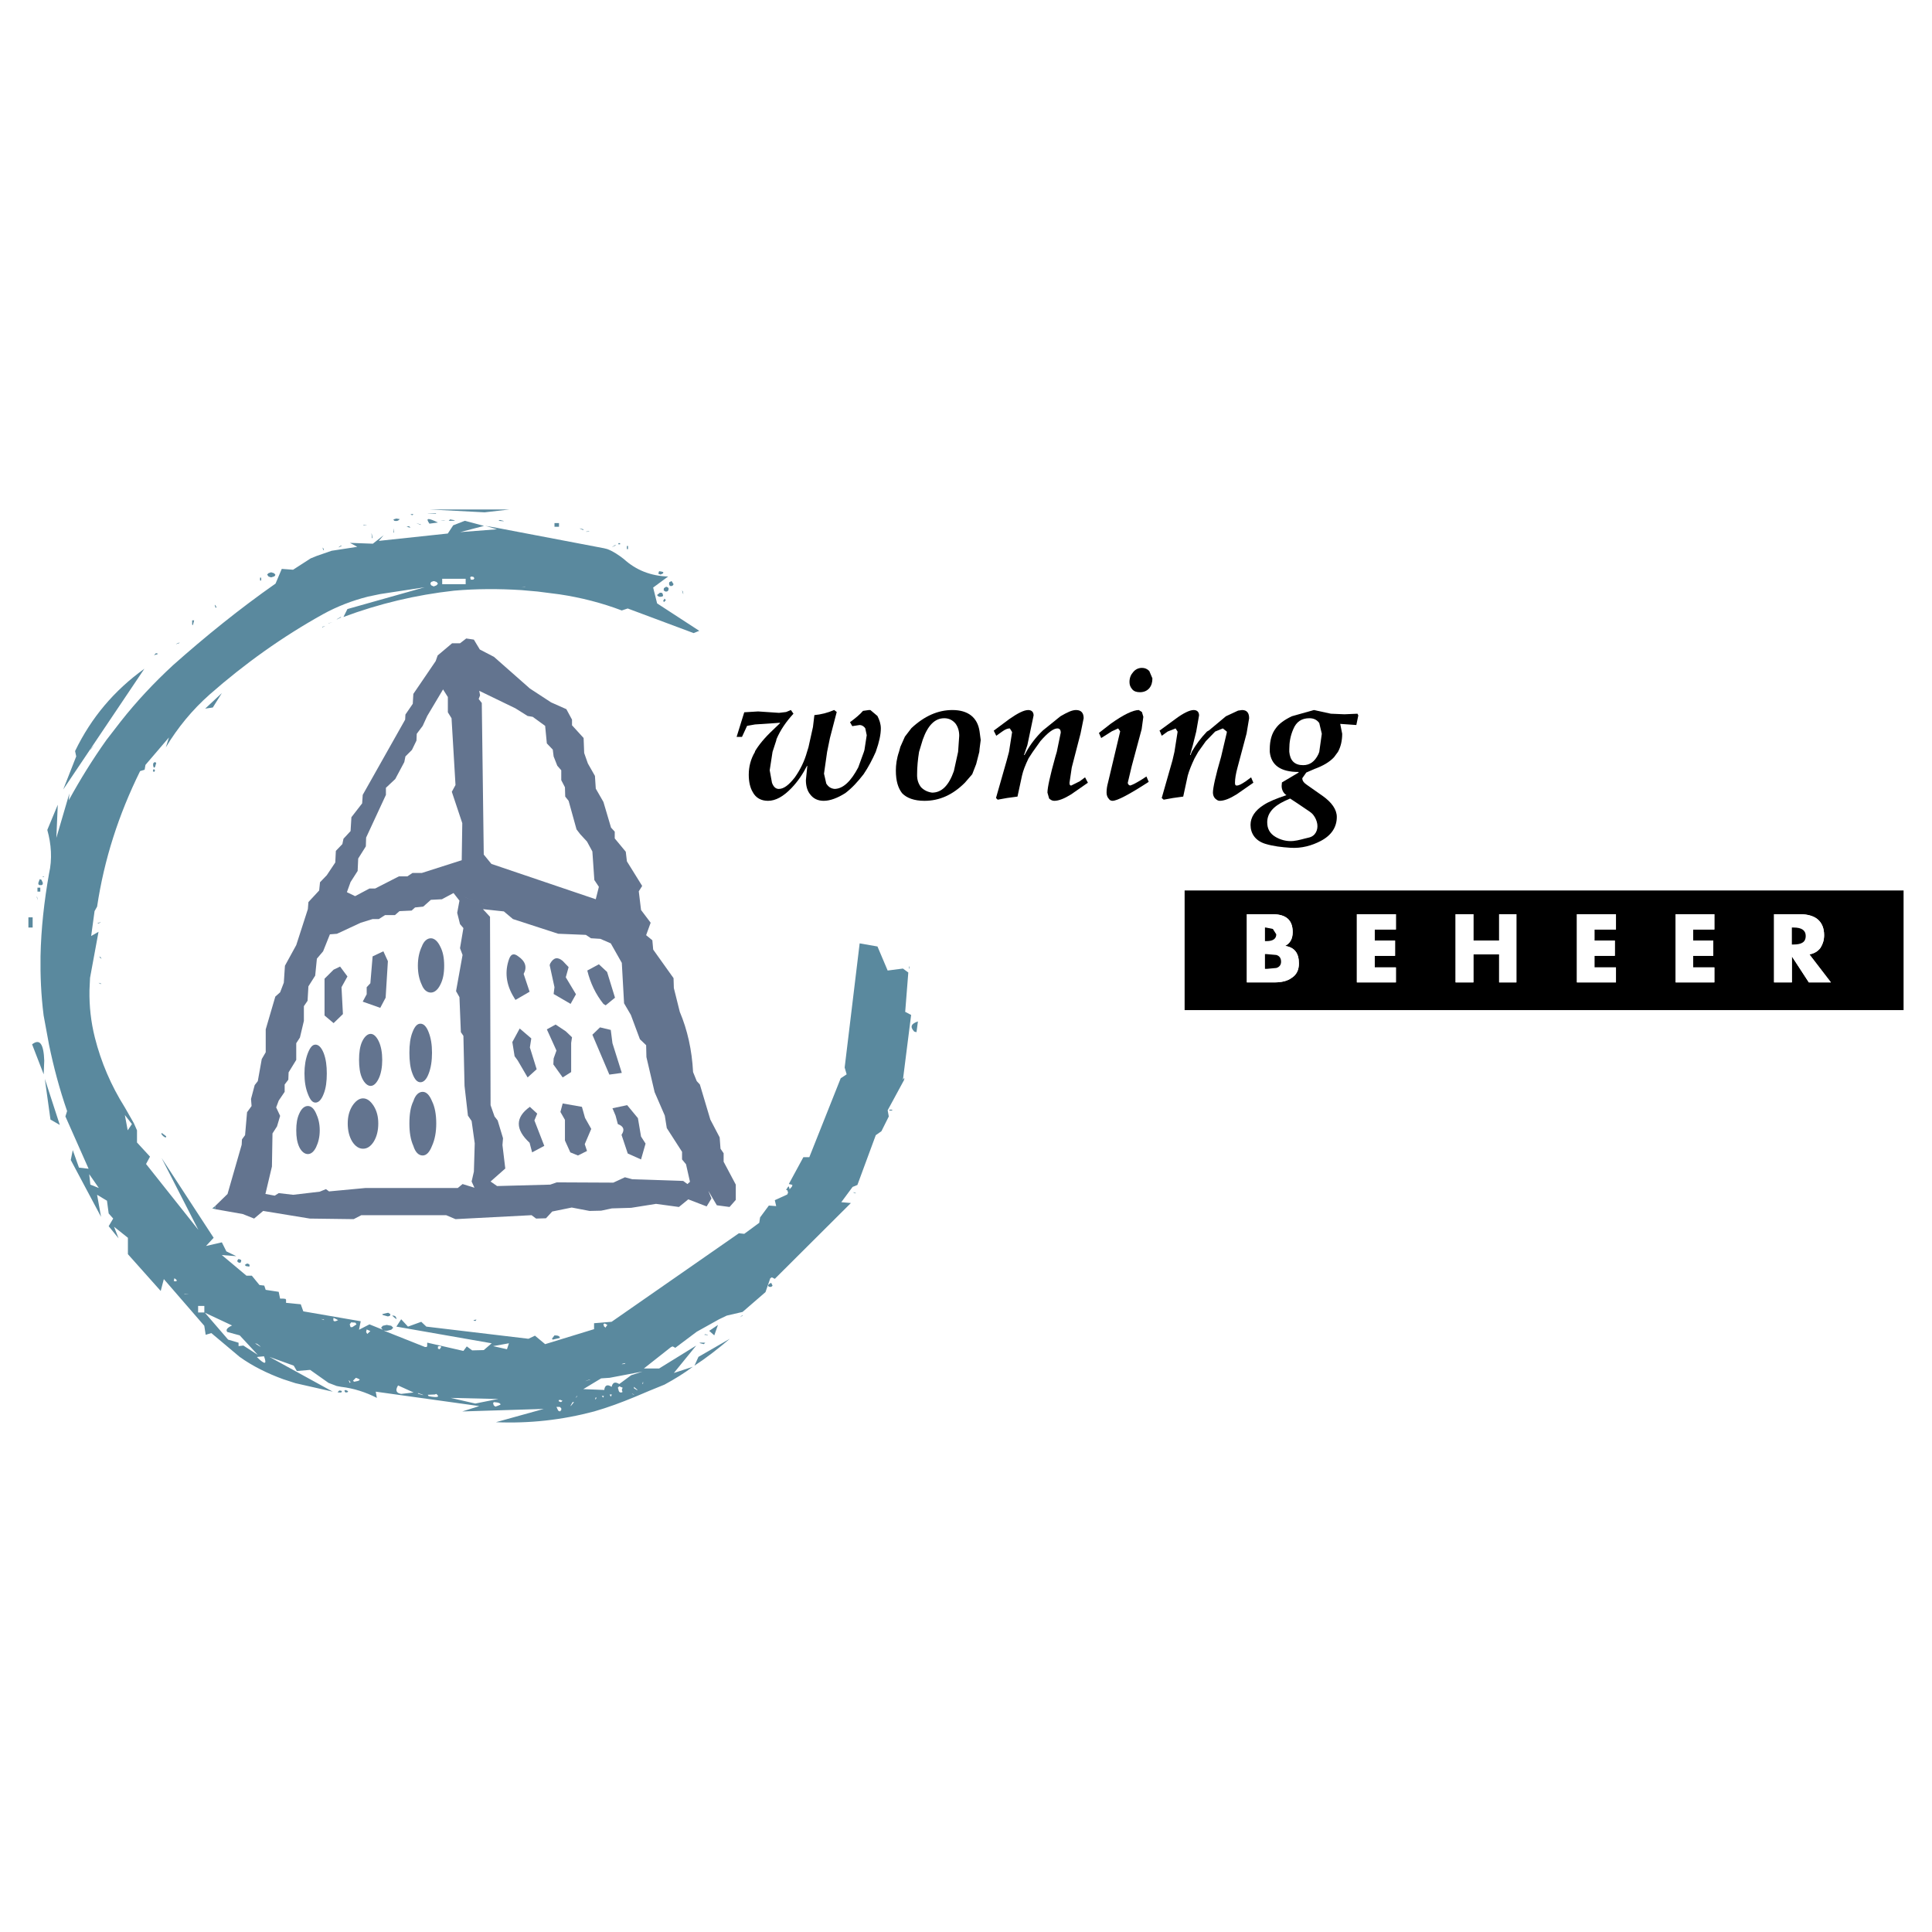 <?xml version="1.0" encoding="utf-8"?>
<!-- Generator: Adobe Illustrator 13.0.0, SVG Export Plug-In . SVG Version: 6.00 Build 14948)  -->
<!DOCTYPE svg PUBLIC "-//W3C//DTD SVG 1.0//EN" "http://www.w3.org/TR/2001/REC-SVG-20010904/DTD/svg10.dtd">
<svg version="1.0" id="Layer_1" xmlns="http://www.w3.org/2000/svg" xmlns:xlink="http://www.w3.org/1999/xlink" x="0px" y="0px"
	 width="192.756px" height="192.756px" viewBox="0 0 192.756 192.756" enable-background="new 0 0 192.756 192.756"
	 xml:space="preserve">
<g>
	<polygon fill-rule="evenodd" clip-rule="evenodd" fill="#FFFFFF" points="0,0 192.756,0 192.756,192.756 0,192.756 0,0 	"/>
	<path fill-rule="evenodd" clip-rule="evenodd" d="M113.93,66.635c-0.338,0-0.649,0.142-0.875,0.423
		c-0.226,0.254-0.366,0.564-0.366,0.988c0,0.282,0.084,0.508,0.281,0.734c0.17,0.197,0.424,0.282,0.763,0.282
		c0.396,0,0.705-0.141,0.931-0.396c0.227-0.282,0.311-0.592,0.311-0.987l-0.311-0.734C114.438,66.72,114.212,66.635,113.93,66.635
		L113.93,66.635z"/>
	<path fill-rule="evenodd" clip-rule="evenodd" d="M107.807,73.182l0.31-1.524c0-0.536-0.253-0.818-0.761-0.818
		c-0.396,0-0.875,0.226-1.553,0.621l-1.749,1.411c-0.678,0.649-1.242,1.383-1.665,2.145l-0.17,0.311h-0.056l0.339-0.988l0.62-2.963
		c0-0.338-0.197-0.536-0.536-0.536c-0.423,0-1.044,0.311-1.891,0.903L99.144,72.9l0.254,0.508l0.593-0.423
		c0.311-0.226,0.536-0.311,0.762-0.311l0.226,0.367l-0.311,1.975l-0.226,0.847l-1.072,3.753l0.17,0.169l0.931-0.169l1.044-0.141
		l0.451-2.088c0.113-0.508,0.339-1.073,0.649-1.721l0.423-0.649l0.763-1.072c0.733-0.846,1.298-1.27,1.693-1.27
		c0.225,0,0.338,0.141,0.338,0.423l-0.395,1.918l-0.142,0.48c-0.536,1.918-0.79,3.104-0.79,3.584l0.17,0.592
		c0.141,0.113,0.281,0.226,0.508,0.226c0.451,0,1.016-0.226,1.692-0.649l1.665-1.157l-0.282-0.537l-0.536,0.396l-0.847,0.423
		c-0.141,0-0.169-0.113-0.169-0.282l0.226-1.524L107.807,73.182L107.807,73.182z"/>
	<path fill-rule="evenodd" clip-rule="evenodd" d="M111.56,72.674l0.197,0.282v0.028l-1.213,5.107
		c-0.085,0.31-0.142,0.62-0.142,0.988c0,0.253,0.085,0.479,0.226,0.621c0.085,0.141,0.226,0.197,0.367,0.197
		c0.479,0,1.693-0.649,3.611-1.891l-0.226-0.536l-0.479,0.311c-0.593,0.367-0.932,0.536-1.156,0.593
		c-0.142-0.057-0.226-0.141-0.226-0.282l0.395-1.665l0.987-3.668l0.17-1.242l-0.142-0.479l-0.311-0.198
		c-0.564,0-1.523,0.452-2.821,1.382l-1.157,0.903l0.226,0.508l1.072-0.677L111.56,72.674L111.56,72.674z"/>
	<path fill-rule="evenodd" clip-rule="evenodd" d="M117.485,72.985v0.056l-0.311,1.975l-0.197,0.847l-1.072,3.753l0.197,0.169
		l0.932-0.169l1.016-0.141l0.451-2.088c0.142-0.508,0.367-1.073,0.678-1.721l0.366-0.649l0.763-1.072l0.931-0.959L122,72.674
		l0.396,0.311v0.113l-0.452,1.918l-0.112,0.48c-0.564,1.918-0.818,3.132-0.818,3.584c0,0.226,0.084,0.451,0.226,0.592
		c0.142,0.113,0.254,0.226,0.451,0.226c0.452,0,1.017-0.226,1.693-0.649l1.665-1.157l-0.226-0.537l-0.536,0.396
		c-0.423,0.282-0.678,0.423-0.903,0.423c-0.142,0-0.169-0.113-0.169-0.282c0-0.396,0.085-0.903,0.254-1.524l0.902-3.386l0.255-1.524
		c0-0.536-0.227-0.818-0.706-0.818l-0.395,0.057l-1.213,0.564l-1.693,1.411l-0.198,0.113c-0.621,0.648-1.101,1.298-1.523,2.031
		l-0.113,0.311h-0.056l0.282-0.988l0.338-1.354l0.282-1.609c0-0.338-0.197-0.536-0.536-0.536c-0.396,0-1.044,0.311-1.834,0.903
		l-1.58,1.157l0.056,0.085l0.17,0.423l0.592-0.423l0.791-0.311L117.485,72.985L117.485,72.985z"/>
	<path fill-rule="evenodd" clip-rule="evenodd" d="M90.932,72.646l-0.649,0.847l-0.452,1.016l-0.141,0.508
		c-0.226,0.649-0.31,1.298-0.31,1.862c0,1.044,0.226,1.75,0.621,2.258c0.452,0.479,1.213,0.762,2.229,0.762
		c1.496,0,2.822-0.592,4.035-1.806l0.734-0.847l0.395-1.016l0.311-1.214l0.028-0.31l0.113-0.875l-0.113-0.846
		c-0.198-1.411-1.157-2.145-2.709-2.145C93.584,70.84,92.23,71.433,90.932,72.646L90.932,72.646z M91.694,75.016l0.367-1.213
		c0.508-1.439,1.213-2.145,2.145-2.145c0.452,0,0.818,0.169,1.129,0.536c0.226,0.311,0.367,0.706,0.367,1.214l-0.113,1.608
		l-0.423,1.919c-0.508,1.439-1.213,2.145-2.172,2.145c-0.423-0.057-0.791-0.226-1.101-0.537c-0.282-0.367-0.395-0.762-0.395-1.213
		C91.497,76.484,91.581,75.722,91.694,75.016L91.694,75.016z"/>
	<path fill-rule="evenodd" clip-rule="evenodd" d="M85.768,72.335c0.198,0,0.423,0.113,0.564,0.339l0.141,0.677l-0.226,1.467
		l-0.057,0.197l-0.564,1.552c-0.733,1.383-1.496,2.116-2.342,2.144c-0.395-0.028-0.649-0.225-0.847-0.536l-0.226-0.988l0.31-2.173
		l0.282-1.383l0.677-2.596l-0.254-0.198c-0.649,0.282-1.326,0.452-1.975,0.508l-0.142,1.186l-0.451,2.031l-0.141,0.452
		c-0.254,0.931-0.677,1.778-1.213,2.54c-0.593,0.762-1.101,1.157-1.608,1.157c-0.31,0-0.536-0.225-0.677-0.62l-0.226-1.242
		l0.282-1.834l0.367-1.128l0.028-0.141c0.395-0.932,0.987-1.778,1.693-2.54l-0.254-0.367l-0.48,0.198l-0.706,0.084l-2.087-0.141
		l-1.383,0.084l-0.762,2.455h0.536l0.508-1.1l0.79-0.141l2.117-0.141l0.338-0.028l0.056,0.028l-0.705,0.677
		c-0.875,0.818-1.439,1.524-1.807,2.145v0.056c-0.423,0.706-0.621,1.468-0.621,2.286c0,0.705,0.141,1.298,0.395,1.721
		c0.311,0.592,0.847,0.875,1.524,0.875c0.762,0,1.524-0.423,2.342-1.27c0.648-0.677,1.157-1.439,1.552-2.229l0.028,0.028
		l-0.141,1.411c0,0.564,0.141,1.073,0.423,1.411c0.311,0.423,0.762,0.649,1.354,0.649c0.648,0,1.382-0.282,2.145-0.762
		c0.677-0.508,1.242-1.129,1.834-1.891c0.479-0.706,0.875-1.467,1.213-2.229l0.028-0.084c0.311-0.875,0.48-1.637,0.48-2.257
		c0-0.452-0.142-0.847-0.339-1.242l-0.705-0.593h-0.142l-0.593,0.084c-0.31,0.367-0.761,0.734-1.297,1.129l0.225,0.395
		L85.768,72.335L85.768,72.335z"/>
	<path fill-rule="evenodd" clip-rule="evenodd" fill="#5A899E" d="M87.546,94.431l-1.778-0.311l-1.496,12.388l0.198,0.678
		l-0.593,0.395l-3.132,7.873h-0.593l-1.439,2.652v0.027l0.254,0.057l0.084,0.029v0.057l-0.057,0.141l-0.084,0.084l-0.141,0.17
		v-0.084l-0.057-0.17l-0.028-0.057l-0.057,0.057l-0.085,0.113l-0.113,0.197l0.113,0.027h0.028v0.057l0.057,0.17l-0.085,0.197
		l-1.241,0.564l0.141,0.592l-0.734-0.055l-0.875,1.184L75.751,122l-1.496,1.1l-0.537-0.057l-12.698,8.832l-1.75,0.143v0.592
		l-4.881,1.496l-1.016-0.846l-0.649,0.309l-10.187-1.213l-0.508-0.48l-1.326,0.48l-0.678-0.734l-0.479,0.734l9.509,1.664
		l-0.79,0.678l-1.157,0.029l-0.536-0.396l-0.339,0.451l-3.555-0.816h-0.057v0.195v0.143l-0.057,0.084h-0.169l-4.12-1.637l0.31,0.029
		l0.452-0.113l0.197-0.197l-0.197-0.197l-0.452-0.086l-0.395,0.086l-0.169,0.197l0.169,0.197l-1.326-0.535l-1.044,0.535l0.169-0.846
		l-5.728-0.988l-0.254-0.705l-1.467-0.143v-0.254v-0.057l-0.057-0.084l-0.226-0.027h-0.311l-0.141-0.678l-1.298-0.197l-0.141-0.424
		l-0.479-0.057l-0.762-0.932h-0.536l-2.455-2.059l1.439,0.113l-0.988-0.48l-0.451-0.902l-1.581,0.365l0.762-0.818l-5.192-7.957
		l3.668,7.168l-5.22-6.574l0.395-0.734l-1.298-1.41v-1.215l-0.311-0.705l-0.903-1.58c-1.383-2.201-2.37-4.514-2.991-6.971
		c-0.395-1.578-0.564-3.131-0.536-4.74l0.056-1.213l0.847-4.6l-0.734,0.423l0.338-2.483l0.254-0.452
		c0.706-4.712,2.145-9.171,4.289-13.517l0.452-0.141l0.084-0.48l2.342-2.737l-0.31,0.987c1.186-1.975,2.624-3.725,4.374-5.276
		c3.5-3.076,7.252-5.756,11.316-8.014c1.383-0.762,2.906-1.354,4.487-1.75l1.213-0.254l4.431-0.677l-7.704,2.173l-0.395,0.79
		c3.555-1.326,7.224-2.201,11.033-2.624c2.229-0.197,4.487-0.197,6.716-0.057l1.608,0.141l2.201,0.282
		c2.088,0.311,4.205,0.846,6.208,1.608l0.593-0.197l6.575,2.455l0.564-0.226l-4.205-2.737l-0.395-1.58l1.496-1.101
		c-1.722-0.056-3.189-0.621-4.43-1.75c-0.508-0.395-1.044-0.762-1.637-0.987l-0.339-0.085l-10.667-2.032l-1.157-0.198l1.157,0.339
		l-3.668,0.282l2.37-0.621l-1.918-0.508l-1.157,0.452l-0.537,0.818l-6.885,0.734l0.48-0.564l-1.073,0.846l-2.286-0.084l0.733,0.395
		l-2.567,0.395l-1.468,0.508l-0.621,0.253l-1.75,1.129l-1.129-0.084l-0.621,1.467c-3.583,2.511-6.97,5.249-10.243,8.155
		c-1.891,1.749-3.612,3.583-5.192,5.587l-1.439,1.862c-1.383,1.947-2.624,3.951-3.753,6.011l0.057-0.677l-1.298,4.43l0.141-3.302
		l-1.044,2.511c0.395,1.411,0.508,2.907,0.169,4.374c-0.479,2.737-0.79,5.446-0.846,8.24c-0.028,1.917,0.056,3.894,0.31,5.898
		l0.536,2.906c0.452,2.201,1.044,4.43,1.806,6.631l-0.169,0.535l2.314,5.221l-0.959-0.113l-0.621-1.748l-0.198,0.988l3.02,5.67
		l-0.395-2.201l0.987,0.594l0.169,1.27l0.452,0.508l-0.452,0.762l0.988,1.213l-0.452-1.156l1.383,1.1v1.637l3.273,3.67l0.311-1.186
		l4.035,4.656l0.141,0.902l0.564-0.17l2.822,2.371c1.298,0.932,2.793,1.664,4.345,2.229L29.473,138l3.725,0.846l-6.32-3.471
		l2.427,0.875l0.31,0.535l1.327-0.111l1.834,1.297l0.818,0.311l0.451,0.084c1.242,0.143,2.455,0.537,3.556,1.102l-0.113-0.621
		l10.328,1.439l-1.693,0.535l8.127-0.252l-4.769,1.324c3.358,0.143,6.603-0.225,9.792-1.072c1.383-0.395,2.737-0.902,4.036-1.439
		l1.467-0.619l1.524-0.621c0.987-0.537,1.918-1.102,2.822-1.779l-1.891,0.621l2.229-2.736l-3.697,2.285h-1.523l2.681-2.115
		l0.169-0.086l0.141,0.057l0.141,0.086l2.144-1.609l2.229-1.242l0.762-0.365l1.58-0.367l2.286-1.977l0.479-1.383l0.141-0.084h0.028
		l0.282,0.143l7.591-7.564l-0.959-0.084l1.128-1.523l0.48-0.197l1.834-4.967l0.564-0.395l0.734-1.469l-0.113-0.619l1.637-3.02
		l0.028-0.17v-0.057l-0.141,0.197v0.029v-0.029l0.818-6.461l-0.592-0.311l0.31-3.923l-0.536-0.395l-1.524,0.197L87.546,94.431
		L87.546,94.431z M46.996,57.521l0.226,0.028l0.113,0.141l-0.113,0.141h-0.254l-0.056-0.226L46.996,57.521L46.996,57.521z
		 M46.46,57.747v0.536h-2.342v-0.536H46.46L46.46,57.747z M47.73,58.537l0.028-0.141L47.73,58.537L47.73,58.537z M42.933,58.227
		l0.085-0.169l0.254-0.085l0.282,0.085l0.141,0.169l-0.141,0.169l-0.282,0.113l-0.254-0.113L42.933,58.227L42.933,58.227z
		 M52.386,58.537l-0.367,0.085l0.396-0.113L52.386,58.537L52.386,58.537z M60.203,132.102l0.141-0.057l0.254,0.141l-0.169,0.227
		v0.057l-0.169-0.143L60.203,132.102L60.203,132.102z M49.197,134.303l1.58-0.283l-0.197,0.594L49.197,134.303L49.197,134.303z
		 M56.139,139.748l-0.169,0.143l-0.226-0.086v-0.113l0.169-0.027l0.169,0.084H56.139L56.139,139.748z M57.126,139.891h0.141
		C56.844,140.426,56.816,140.426,57.126,139.891L57.126,139.891z M57.578,139.27l0.028,0.027
		C57.381,139.523,57.353,139.523,57.578,139.27L57.578,139.27z M49.733,139.58l-0.479,0.084l-1.834,0.367l-2.455-0.564
		L49.733,139.58L49.733,139.58z M49.931,140.145l-0.198,0.084l-0.311,0.113l-0.169-0.143l-0.057-0.225l0.085-0.084
		C49.79,139.918,49.959,140.031,49.931,140.145L49.931,140.145z M55.688,140.736l-0.169-0.367h0.339l0.141,0.141v0.17l-0.141,0.141
		L55.688,140.736L55.688,140.736z M62.403,135.996l-0.084,0.084C61.896,136.137,61.952,136.08,62.403,135.996L62.403,135.996z
		 M64.153,138.084h-0.056C64.153,137.773,64.181,137.773,64.153,138.084L64.153,138.084z M63.25,138.508v-0.143
		C63.729,138.762,63.729,138.816,63.25,138.508L63.25,138.508z M63.25,139.156c-0.282-0.113-0.282-0.17,0-0.029V139.156
		L63.25,139.156z M64.097,136.842l-1.128,0.367l-1.186,0.875c-0.423-0.254-0.649-0.17-0.762,0.281
		c-0.423-0.281-0.677-0.168-0.733,0.311l-2.088-0.084l1.777-1.072l0.847-0.057L64.097,136.842L64.097,136.842z M58.82,137.633h0.085
		C58.284,137.857,58.227,137.857,58.82,137.633L58.82,137.633z M59.413,139.438h0.112C59.413,139.691,59.356,139.691,59.413,139.438
		L59.413,139.438z M61.642,138.451l0.141-0.141l0.338,0.141l-0.084,0.225l0.056,0.141v0.086l-0.141,0.027
		c-0.141,0-0.226-0.084-0.254-0.311L61.642,138.451L61.642,138.451z M60.936,139.354l-0.113-0.227h0.226L60.936,139.354
		L60.936,139.354z M60.033,139.27h0.226l-0.084,0.168L60.033,139.27L60.033,139.27z M12.457,111.248l0.706,0.902l-0.423,0.621
		L12.457,111.248L12.457,111.248z M21.685,124.85l-0.141,0.084L21.685,124.85L21.685,124.85z M23.152,132.242
		c-0.479,0.227-0.649,0.424-0.479,0.65l1.242,0.338l1.806,1.947l-1.439-0.932l-0.48,0.057v-0.338l-1.044-0.311l-2.314-2.682
		L23.152,132.242L23.152,132.242z M25.438,134.02l0.226,0.059C26.171,134.473,26.115,134.473,25.438,134.02L25.438,134.02z
		 M17.564,127.84l-0.226-0.027l0.057-0.283C17.621,127.672,17.706,127.756,17.564,127.84L17.564,127.84z M20.387,130.295v0.65
		h-0.621v-0.65H20.387L20.387,130.295z M18.411,129.139l-0.028-0.029C18.947,129.055,19.004,129.055,18.411,129.139L18.411,129.139z
		 M25.635,135.402l0.085-0.027l0.621-0.057C26.651,136.164,26.425,136.164,25.635,135.402L25.635,135.402z M43.695,134.33
		l0.141-0.027h0.141l0.028,0.113l-0.141,0.197l-0.169-0.057V134.33L43.695,134.33z M34.976,132.412l-0.085-0.281l0.142-0.199
		l0.423,0.029l0.113,0.17l-0.423,0.281H34.976L34.976,132.412z M32.323,131.707c-0.395-0.141-0.395-0.141,0-0.057V131.707
		L32.323,131.707z M33.282,131.48l0.452,0.227C33.311,131.932,33.197,131.82,33.282,131.48L33.282,131.48z M36.584,132.637
		l0.311,0.143l0.056,0.027l-0.311,0.283l-0.113-0.197L36.584,132.637L36.584,132.637z M35.878,137.689l-0.142,0.084l-0.395,0.084
		l-0.113-0.084v-0.027l0.141-0.143l0.141-0.141c0.141,0.057,0.254,0.084,0.367,0.17V137.689L35.878,137.689z M34.976,137.914
		l-0.085,0.057C34.75,137.633,34.75,137.604,34.976,137.914L34.976,137.914z M40.026,139.07c-0.479-0.084-0.621-0.338-0.311-0.846
		l1.552,0.705L40.026,139.07L40.026,139.07z M41.691,139.043l0.028-0.057C42.397,139.213,42.397,139.27,41.691,139.043
		L41.691,139.043z M42.679,139.156l0.706-0.029l0.141-0.057c0.395,0.311,0.141,0.396-0.762,0.227L42.679,139.156L42.679,139.156z
		 M9.861,118.529l-0.847-0.34l-0.113-1.043L9.861,118.529L9.861,118.529z"/>
	<path fill-rule="evenodd" clip-rule="evenodd" fill="#5A899E" d="M90.678,96.631h0.056C90.763,96.293,90.734,96.293,90.678,96.631
		L90.678,96.631z"/>
	<path fill-rule="evenodd" clip-rule="evenodd" d="M118.19,88.843v11.936h71.73V88.843H118.19L118.19,88.843z M128.971,92.991
		c0,0.677-0.255,1.129-0.763,1.383c0.96,0.141,1.383,0.733,1.383,1.75c0,0.677-0.254,1.158-0.762,1.466
		c-0.396,0.283-0.96,0.424-1.693,0.424h-2.737v-6.8h2.568C128.293,91.213,128.971,91.778,128.971,92.991L128.971,92.991z
		 M137.153,95.362v1.157h2.116v1.495h-3.894v-6.8h3.894v1.524h-2.116v1.101h2.032v1.524H137.153L137.153,95.362z M145.224,91.213
		h1.778v2.625h2.567v-2.625h1.722v6.8h-1.722V95.22h-2.567v2.793h-1.778V91.213L145.224,91.213z M161.224,91.213v1.524h-2.145v1.101
		h2.032v1.524h-2.032v1.157h2.145v1.495h-3.895v-6.8H161.224L161.224,91.213z M171.043,91.213v1.524h-2.116v1.101h2.004v1.524
		h-2.004v1.157h2.116v1.495h-3.865v-6.8H171.043L171.043,91.213z M181.315,91.693c0.451,0.367,0.677,0.903,0.677,1.608
		c0,0.508-0.141,0.903-0.367,1.27c-0.254,0.338-0.62,0.564-1.1,0.648l2.145,2.793h-2.201l-1.693-2.595v2.595h-1.778v-6.8h2.625
		C180.327,91.213,180.92,91.383,181.315,91.693L181.315,91.693z"/>
	<path fill-rule="evenodd" clip-rule="evenodd" fill="#FFFFFF" d="M128.208,94.374c0.508-0.254,0.763-0.706,0.763-1.383
		c0-1.213-0.678-1.778-2.004-1.778h-2.568v6.8h2.737c0.733,0,1.298-0.141,1.693-0.424c0.508-0.309,0.762-0.789,0.762-1.466
		C129.591,95.107,129.168,94.515,128.208,94.374L128.208,94.374z M126.205,92.54h0.084l0.706,0.142l0.339,0.536
		c0,0.452-0.339,0.678-0.96,0.678h-0.169V92.54l0.169,2.653l0.96,0.085c0.31,0.084,0.479,0.31,0.479,0.677
		c0,0.311-0.17,0.536-0.479,0.621l-0.903,0.084h-0.226v-1.467h0.169L126.205,92.54L126.205,92.54z"/>
	<path fill-rule="evenodd" clip-rule="evenodd" d="M126.289,92.54h-0.084v1.355h0.169c0.621,0,0.96-0.226,0.96-0.678l-0.339-0.536
		L126.289,92.54L126.289,92.54z"/>
	<path fill-rule="evenodd" clip-rule="evenodd" d="M127.334,95.277l-0.96-0.085h-0.169v1.467h0.226l0.903-0.084
		c0.31-0.085,0.479-0.311,0.479-0.621C127.813,95.587,127.644,95.362,127.334,95.277L127.334,95.277z"/>
	<polygon fill-rule="evenodd" clip-rule="evenodd" fill="#FFFFFF" points="137.153,96.519 137.153,95.362 139.186,95.362 
		139.186,93.838 137.153,93.838 137.153,92.737 139.27,92.737 139.27,91.213 135.376,91.213 135.376,98.014 139.27,98.014 
		139.27,96.519 137.153,96.519 	"/>
	<polygon fill-rule="evenodd" clip-rule="evenodd" fill="#FFFFFF" points="147.002,91.213 145.224,91.213 145.224,98.014 
		147.002,98.014 147.002,95.22 149.569,95.22 149.569,98.014 151.291,98.014 151.291,91.213 149.569,91.213 149.569,93.838 
		147.002,93.838 147.002,91.213 	"/>
	<polygon fill-rule="evenodd" clip-rule="evenodd" fill="#FFFFFF" points="161.224,92.737 161.224,91.213 157.329,91.213 
		157.329,98.014 161.224,98.014 161.224,96.519 159.079,96.519 159.079,95.362 161.111,95.362 161.111,93.838 159.079,93.838 
		159.079,92.737 161.224,92.737 	"/>
	<polygon fill-rule="evenodd" clip-rule="evenodd" fill="#FFFFFF" points="171.043,92.737 171.043,91.213 167.178,91.213 
		167.178,98.014 171.043,98.014 171.043,96.519 168.927,96.519 168.927,95.362 170.931,95.362 170.931,93.838 168.927,93.838 
		168.927,92.737 171.043,92.737 	"/>
	<path fill-rule="evenodd" clip-rule="evenodd" fill="#FFFFFF" d="M181.992,93.302c0-0.706-0.226-1.242-0.677-1.608
		c-0.396-0.311-0.988-0.48-1.693-0.48h-2.625v6.8h1.778v-2.595l1.693,2.595h2.201l-2.145-2.793c0.479-0.084,0.846-0.31,1.1-0.648
		C181.852,94.205,181.992,93.81,181.992,93.302L181.992,93.302z M178.775,94.233V92.54h0.169c0.818,0,1.214,0.283,1.214,0.847
		c0,0.593-0.396,0.847-1.214,0.847H178.775L178.775,94.233z"/>
	<path fill-rule="evenodd" clip-rule="evenodd" d="M178.775,92.54v1.693h0.169c0.818,0,1.214-0.254,1.214-0.847
		c0-0.564-0.396-0.847-1.214-0.847H178.775L178.775,92.54z"/>
	<path fill-rule="evenodd" clip-rule="evenodd" d="M128.886,71.461c-0.763,0.367-1.299,0.761-1.608,1.213
		c-0.396,0.508-0.593,1.213-0.593,2.06v0.282c0.142,1.326,1.072,2.004,2.878,2.004v0.056l-1.665,0.988l-0.028,0.338
		c0,0.395,0.17,0.734,0.48,0.931c-1.016,0.339-1.777,0.649-2.286,0.988c-0.846,0.536-1.298,1.213-1.298,1.976
		c0,0.846,0.466,1.581,1.467,1.89c0.81,0.25,1.667,0.339,2.512,0.396c1.126,0.075,2.146-0.222,3.02-0.677
		c1.074-0.561,1.608-1.383,1.608-2.399c0-0.733-0.497-1.455-1.438-2.116l-1.609-1.129c-0.281-0.197-0.395-0.395-0.395-0.621
		l0.395-0.564l0.847-0.367c0.847-0.311,1.468-0.678,1.919-1.157l0.396-0.536c0.282-0.508,0.423-1.128,0.423-1.806l-0.197-0.988
		l1.608,0.113l0.197-0.959l-0.084-0.169l-1.299,0.057l-1.354-0.057l-1.693-0.367L128.886,71.461L128.886,71.461z M128.632,75.016
		v-0.282c0-0.677,0.112-1.326,0.395-1.976c0.311-0.762,0.847-1.101,1.609-1.101c0.45,0,0.761,0.169,0.987,0.48l0.254,1.072
		l-0.254,1.806l-0.085,0.226c-0.367,0.762-0.875,1.1-1.523,1.1C129.168,76.342,128.716,75.891,128.632,75.016L128.632,75.016z
		 M130.24,80.688c0.273,0.193,0.584,0.357,0.79,0.621c0.201,0.259,0.347,0.578,0.395,0.903c0.087,0.586-0.18,1.209-0.846,1.354
		c-0.518,0.113-1.025,0.289-1.553,0.339c-0.674,0.063-1.279-0.124-1.749-0.396c-0.604-0.349-0.847-0.847-0.847-1.467
		c0-0.875,0.564-1.58,1.777-2.145l0.508-0.226C129.225,80.011,129.742,80.336,130.24,80.688L130.24,80.688z"/>
	<path fill-rule="evenodd" clip-rule="evenodd" fill="#5A899E" d="M91.44,102.98l0.141-1.072c-0.677,0.227-0.818,0.535-0.367,1.016
		L91.44,102.98L91.44,102.98z"/>
	<polygon fill-rule="evenodd" clip-rule="evenodd" fill="#5A899E" points="88.731,110.797 89.013,110.797 89.013,110.713 
		88.731,110.713 88.731,110.797 	"/>
	<path fill-rule="evenodd" clip-rule="evenodd" fill="#5A899E" d="M85.401,119.037c-0.339-0.143-0.367-0.086-0.056,0.027
		L85.401,119.037L85.401,119.037z"/>
	<path fill-rule="evenodd" clip-rule="evenodd" fill="#5A899E" d="M7.604,75.467L6.306,78.77l8.099-12.049
		c-3.02,2.173-5.305,4.882-6.914,8.211L7.604,75.467L7.604,75.467z"/>
	<path fill-rule="evenodd" clip-rule="evenodd" fill="#5A899E" d="M9.015,74.734v0.056C9.551,74.198,9.551,74.198,9.015,74.734
		L9.015,74.734z"/>
	<path fill-rule="evenodd" clip-rule="evenodd" fill="#5A899E" d="M3.964,87.714L3.879,87.94c-0.084,0.17-0.084,0.311,0.057,0.367
		h0.197c0.113,0,0.141-0.113,0.141-0.226l-0.141-0.311L3.964,87.714L3.964,87.714z"/>
	<polygon fill-rule="evenodd" clip-rule="evenodd" fill="#5A899E" points="4.189,87.432 4.358,87.489 4.415,87.432 4.189,87.432 	
		"/>
	<polygon fill-rule="evenodd" clip-rule="evenodd" fill="#5A899E" points="4.02,88.561 3.738,88.561 3.738,88.956 4.02,88.956 
		4.02,88.561 	"/>
	<path fill-rule="evenodd" clip-rule="evenodd" fill="#5A899E" d="M3.681,89.549c0.113,0.367,0.113,0.31,0-0.141V89.549
		L3.681,89.549z"/>
	<polygon fill-rule="evenodd" clip-rule="evenodd" fill="#5A899E" points="2.834,92.54 3.258,92.54 3.258,91.524 2.834,91.524 
		2.834,92.54 	"/>
	<path fill-rule="evenodd" clip-rule="evenodd" fill="#5A899E" d="M9.749,92.088l0.028,0.057
		C10.2,91.976,10.143,91.976,9.749,92.088L9.749,92.088z"/>
	<path fill-rule="evenodd" clip-rule="evenodd" fill="#5A899E" d="M10.002,95.587l0.141,0.056
		C9.917,95.362,9.861,95.362,10.002,95.587L10.002,95.587z"/>
	<path fill-rule="evenodd" clip-rule="evenodd" fill="#5A899E" d="M10.087,98.184v-0.057C9.749,98.014,9.749,98.043,10.087,98.184
		L10.087,98.184z"/>
	<path fill-rule="evenodd" clip-rule="evenodd" fill="#5A899E" d="M49.733,51.962c0.677,0.057,0.734,0.057,0.142-0.084
		L49.733,51.962L49.733,51.962z"/>
	<polygon fill-rule="evenodd" clip-rule="evenodd" fill="#5A899E" points="55.772,52.188 55.321,52.188 55.321,52.555 
		55.772,52.555 55.772,52.188 	"/>
	<path fill-rule="evenodd" clip-rule="evenodd" fill="#5A899E" d="M58.735,53.006c-0.395,0.028-0.367,0.084,0.084,0.028
		L58.735,53.006L58.735,53.006z"/>
	<path fill-rule="evenodd" clip-rule="evenodd" fill="#5A899E" d="M58.199,52.893v-0.084C57.691,52.667,57.691,52.667,58.199,52.893
		L58.199,52.893z"/>
	<path fill-rule="evenodd" clip-rule="evenodd" fill="#5A899E" d="M61.472,54.389h-0.113C60.936,54.643,60.964,54.643,61.472,54.389
		L61.472,54.389z"/>
	<polygon fill-rule="evenodd" clip-rule="evenodd" fill="#5A899E" points="61.698,54.304 61.867,54.304 61.867,54.191 
		61.698,54.191 61.698,54.304 	"/>
	<polygon fill-rule="evenodd" clip-rule="evenodd" fill="#5A899E" points="62.544,54.473 62.544,54.784 62.658,54.784 
		62.658,54.473 62.544,54.473 	"/>
	<path fill-rule="evenodd" clip-rule="evenodd" fill="#5A899E" d="M32.323,54.869c-0.113-0.311-0.169-0.311-0.084,0H32.323
		L32.323,54.869z"/>
	<path fill-rule="evenodd" clip-rule="evenodd" fill="#5A899E" d="M34.044,54.417c-0.367,0.226-0.367,0.282,0.028,0.056
		L34.044,54.417L34.044,54.417z"/>
	<path fill-rule="evenodd" clip-rule="evenodd" fill="#5A899E" d="M39.265,51.877l0.084,0.084c0.226,0.057,0.395,0,0.508-0.141
		l0.028-0.028l-0.338-0.057l-0.282,0.084V51.877L39.265,51.877z"/>
	<path fill-rule="evenodd" clip-rule="evenodd" fill="#5A899E" d="M39.265,53.175l0.056-0.084
		C39.265,52.583,39.265,52.583,39.265,53.175L39.265,53.175z"/>
	<path fill-rule="evenodd" clip-rule="evenodd" fill="#5A899E" d="M36.217,52.357l0.085,0.056
		C36.753,52.414,36.725,52.414,36.217,52.357L36.217,52.357z"/>
	<path fill-rule="evenodd" clip-rule="evenodd" fill="#5A899E" d="M37.176,53.655c-0.141-0.649-0.141-0.621-0.057,0.056
		L37.176,53.655L37.176,53.655z"/>
	<path fill-rule="evenodd" clip-rule="evenodd" fill="#5A899E" d="M43.525,51.2c-1.242,0.084-1.242,0.084-0.056,0.057L43.525,51.2
		L43.525,51.2z"/>
	<path fill-rule="evenodd" clip-rule="evenodd" fill="#5A899E" d="M41.917,52.357h0.113C41.438,52.131,41.409,52.131,41.917,52.357
		L41.917,52.357z"/>
	<path fill-rule="evenodd" clip-rule="evenodd" fill="#5A899E" d="M42.848,52.245l0.847-0.113
		C42.707,51.652,42.425,51.652,42.848,52.245L42.848,52.245z"/>
	<path fill-rule="evenodd" clip-rule="evenodd" fill="#5A899E" d="M40.789,52.498l-0.226,0.057
		C40.958,52.667,41.07,52.667,40.789,52.498L40.789,52.498z"/>
	<path fill-rule="evenodd" clip-rule="evenodd" fill="#5A899E" d="M44.259,51.962h0.197C43.864,51.877,43.836,51.877,44.259,51.962
		L44.259,51.962z"/>
	<path fill-rule="evenodd" clip-rule="evenodd" fill="#5A899E" d="M44.908,51.821l-0.141,0.141
		C45.529,51.962,45.585,51.934,44.908,51.821L44.908,51.821z"/>
	<path fill-rule="evenodd" clip-rule="evenodd" fill="#5A899E" d="M41.24,51.285c-0.31,0-0.367,0.057-0.085,0.113L41.24,51.285
		L41.24,51.285z"/>
	<polygon fill-rule="evenodd" clip-rule="evenodd" fill="#5A899E" points="42.905,50.833 48.351,51.115 50.806,50.833 
		42.905,50.833 	"/>
	<path fill-rule="evenodd" clip-rule="evenodd" fill="#5A899E" d="M33.988,61.556c-0.593,0.339-0.536,0.339,0.056,0.028
		L33.988,61.556L33.988,61.556z"/>
	<path fill-rule="evenodd" clip-rule="evenodd" fill="#5A899E" d="M32.746,62.205c0.564-0.169,0.621-0.169,0.028-0.028
		L32.746,62.205L32.746,62.205z"/>
	<path fill-rule="evenodd" clip-rule="evenodd" fill="#5A899E" d="M32.153,62.6c0.396-0.197,0.396-0.197,0-0.056V62.6L32.153,62.6z"
		/>
	<path fill-rule="evenodd" clip-rule="evenodd" fill="#5A899E" d="M27.469,57.324l-0.141-0.142l-0.282-0.084l-0.254,0.084
		l-0.141,0.142l0.141,0.197l0.254,0.084l0.282-0.084C27.413,57.465,27.469,57.437,27.469,57.324L27.469,57.324z"/>
	<polygon fill-rule="evenodd" clip-rule="evenodd" fill="#5A899E" points="26.059,57.917 26.059,57.634 25.946,57.634 
		25.946,57.917 26.059,57.917 	"/>
	<path fill-rule="evenodd" clip-rule="evenodd" fill="#5A899E" d="M21.515,60.653l0.084-0.084
		C21.402,60.23,21.374,60.287,21.515,60.653L21.515,60.653z"/>
	<path fill-rule="evenodd" clip-rule="evenodd" fill="#5A899E" d="M19.173,61.895c-0.028,0.649,0.057,0.649,0.198,0H19.173
		L19.173,61.895z"/>
	<path fill-rule="evenodd" clip-rule="evenodd" fill="#5A899E" d="M15.364,65.366c0.451-0.113,0.508-0.141,0.198-0.198
		L15.364,65.366L15.364,65.366z"/>
	<path fill-rule="evenodd" clip-rule="evenodd" fill="#5A899E" d="M17.847,64.181l0.085-0.085
		C17.48,64.265,17.423,64.322,17.847,64.181L17.847,64.181z"/>
	<polygon fill-rule="evenodd" clip-rule="evenodd" fill="#5A899E" points="20.471,70.699 21.233,70.586 22.136,69.147 
		20.471,70.699 	"/>
	<path fill-rule="evenodd" clip-rule="evenodd" fill="#5A899E" d="M15.562,76.088l-0.141-0.057l-0.141,0.141v0.226l0.056,0.169
		c0.085,0.057,0.141-0.028,0.169-0.169l0.084-0.282L15.562,76.088L15.562,76.088z"/>
	<polygon fill-rule="evenodd" clip-rule="evenodd" fill="#5A899E" points="15.477,76.878 15.335,76.709 15.251,76.935 15.364,77.02 
		15.477,76.878 	"/>
	<path fill-rule="evenodd" clip-rule="evenodd" fill="#5A899E" d="M68.132,59.017l-0.085-0.113
		C68.16,59.355,68.216,59.383,68.132,59.017L68.132,59.017z"/>
	<path fill-rule="evenodd" clip-rule="evenodd" fill="#5A899E" d="M67.2,58.283l-0.197-0.311l-0.226,0.113l-0.028,0.198l0.084,0.169
		C67.003,58.509,67.144,58.452,67.2,58.283L67.2,58.283z"/>
	<path fill-rule="evenodd" clip-rule="evenodd" fill="#5A899E" d="M65.902,57.324l0.198-0.085c0.113-0.057,0.113-0.169-0.028-0.197
		l-0.311-0.057l-0.084,0.254L65.902,57.324L65.902,57.324z"/>
	<path fill-rule="evenodd" clip-rule="evenodd" fill="#5A899E" d="M66.467,58.537l-0.226,0.141l-0.028,0.226l0.169,0.113
		c0.226,0.028,0.311-0.084,0.311-0.198C66.749,58.678,66.665,58.593,66.467,58.537L66.467,58.537z"/>
	<path fill-rule="evenodd" clip-rule="evenodd" fill="#5A899E" d="M66.072,59.158l-0.226-0.028l-0.283,0.226v0.028
		c0.113,0.141,0.226,0.198,0.452,0.141c0.084,0,0.141-0.057,0.141-0.141L66.072,59.158L66.072,59.158z"/>
	<polygon fill-rule="evenodd" clip-rule="evenodd" fill="#5A899E" points="66.156,59.976 66.298,60.061 66.326,59.976 
		66.438,59.892 66.298,59.722 66.156,59.976 	"/>
	<path fill-rule="evenodd" clip-rule="evenodd" fill="#5A899E" d="M55.151,133.654l0.706-0.17c0-0.17-0.169-0.254-0.536-0.254
		l-0.254,0.338L55.151,133.654L55.151,133.654z"/>
	<path fill-rule="evenodd" clip-rule="evenodd" fill="#5A899E" d="M77.077,128.264l-0.142-0.281
		c-0.31,0.168-0.395,0.311-0.197,0.395C76.879,128.434,77.021,128.377,77.077,128.264L77.077,128.264z"/>
	<path fill-rule="evenodd" clip-rule="evenodd" fill="#5A899E" d="M70.22,134.105l0.141-0.141
		C69.655,133.936,69.599,133.965,70.22,134.105L70.22,134.105z"/>
	<path fill-rule="evenodd" clip-rule="evenodd" fill="#5A899E" d="M70.333,133.117l-0.057,0.057
		C70.756,133.23,70.756,133.174,70.333,133.117L70.333,133.117z"/>
	<path fill-rule="evenodd" clip-rule="evenodd" fill="#5A899E" d="M74.086,131.256v-0.057
		C73.719,131.51,73.719,131.51,74.086,131.256L74.086,131.256z"/>
	<polygon fill-rule="evenodd" clip-rule="evenodd" fill="#5A899E" points="71.264,133.23 71.631,132.186 70.756,132.779 
		71.264,133.23 	"/>
	<path fill-rule="evenodd" clip-rule="evenodd" fill="#5A899E" d="M69.684,135.375l-0.395,0.875
		c1.213-0.791,2.371-1.693,3.527-2.682L69.684,135.375L69.684,135.375z"/>
	<polygon fill-rule="evenodd" clip-rule="evenodd" fill="#5A899E" points="16.125,113.025 16.125,113.082 16.097,113.139 
		16.239,113.309 16.408,113.449 16.577,113.479 16.577,113.365 16.125,113.025 	"/>
	<path fill-rule="evenodd" clip-rule="evenodd" fill="#5A899E" d="M24.055,125.836c0.057-0.141-0.056-0.168-0.254-0.225
		c-0.197,0.17-0.141,0.311,0.057,0.367h0.141L24.055,125.836L24.055,125.836z"/>
	<path fill-rule="evenodd" clip-rule="evenodd" fill="#5A899E" d="M24.873,126.373l0.028-0.141c0-0.084-0.084-0.141-0.254-0.17
		l-0.226,0.141l0.113,0.113L24.873,126.373L24.873,126.373z"/>
	<path fill-rule="evenodd" clip-rule="evenodd" fill="#5A899E" d="M47.448,131.791l0.084-0.141
		C47.194,131.707,47.137,131.764,47.448,131.791L47.448,131.791z"/>
	<polygon fill-rule="evenodd" clip-rule="evenodd" fill="#5A899E" points="38.136,131.113 38.192,131.199 38.7,131.34 
		38.897,131.283 38.954,131.113 38.729,130.973 38.475,131.029 38.136,131.113 	"/>
	<path fill-rule="evenodd" clip-rule="evenodd" fill="#5A899E" d="M39.49,131.396c-0.056-0.113-0.169-0.141-0.367-0.141
		C39.547,131.65,39.66,131.707,39.49,131.396L39.49,131.396z"/>
	<path fill-rule="evenodd" clip-rule="evenodd" fill="#5A899E" d="M33.734,138.846l-0.057,0.057l0.169,0.027h0.197
		c0.113-0.113,0.085-0.197-0.197-0.197L33.734,138.846L33.734,138.846z"/>
	<path fill-rule="evenodd" clip-rule="evenodd" fill="#5A899E" d="M34.665,138.762l-0.197-0.086l-0.113,0.086l0.113,0.168
		l0.197-0.027C34.75,138.846,34.75,138.816,34.665,138.762L34.665,138.762z"/>
	<polygon fill-rule="evenodd" clip-rule="evenodd" fill="#5A899E" points="5.967,112.236 4.472,107.637 5.036,111.699 
		5.967,112.236 	"/>
	<path fill-rule="evenodd" clip-rule="evenodd" fill="#5A899E" d="M4.358,107.186l0.057-1.355c-0.057-1.693-0.451-2.229-1.213-1.637
		L4.358,107.186L4.358,107.186z"/>
	<path fill-rule="evenodd" clip-rule="evenodd" fill="#63748F" d="M47.871,64.801l-0.593-0.987l-0.762-0.113l-0.621,0.48h-0.791
		l-1.439,1.213l-0.197,0.564l-2.229,3.273l-0.057,0.988l-0.733,1.072l-0.028,0.508l-4.232,7.506l-0.057,0.846l-1.072,1.383
		l-0.084,1.383l-0.706,0.762l-0.113,0.536l-0.649,0.677l-0.057,1.157l-0.847,1.27l-0.677,0.706l-0.084,0.818L30.771,90l-0.056,0.706
		l-1.157,3.584l-1.129,2.06l-0.113,1.694l-0.367,0.959l-0.479,0.424l-0.959,3.273v2.285l-0.395,0.676l-0.395,2.203l-0.31,0.395
		l-0.367,1.383l0.057,0.705l-0.452,0.621l-0.197,2.285l-0.311,0.424l-0.028,0.535l-1.411,4.91l-1.242,1.213l0.056,0.311l2.709,0.48
		l1.129,0.451l0.903-0.762l4.656,0.762l4.374,0.057l0.762-0.395h8.465l0.931,0.395l7.59-0.395l0.452,0.338l0.988-0.029l0.621-0.676
		l1.947-0.396l1.778,0.34l1.157-0.027l1.072-0.227l1.919-0.057l2.483-0.395l2.286,0.311l0.931-0.762l1.834,0.705l0.48-0.791
		l-0.311-0.762l0.847,1.439l1.27,0.17l0.621-0.707v-1.523l-1.213-2.285v-0.846l-0.311-0.451l-0.084-1.129l-0.931-1.779l-1.044-3.498
		l-0.311-0.338l-0.367-0.904c-0.113-2.201-0.564-4.203-1.326-6.01l-0.592-2.371L67.2,97.59l-2.031-2.849l-0.084-0.931l-0.621-0.508
		l0.452-1.242l-0.959-1.27l-0.226-1.863l0.339-0.536l-1.524-2.455l-0.113-0.959l-1.101-1.327v-0.677l-0.367-0.396l-0.762-2.568
		l-0.762-1.326l-0.084-1.27l-0.706-1.242l-0.367-1.043l-0.057-1.496l-1.157-1.27v-0.564l-0.564-1.044l-1.524-0.677l-2.116-1.383
		l-3.583-3.16L47.871,64.801L47.871,64.801z M38.502,78.6l0.932-0.875l0.903-1.693l0.113-0.564l0.649-0.648l0.452-0.931l0.028-0.677
		l0.593-0.79l0.452-0.988l1.58-2.652l0.479,0.762v1.523l0.367,0.593l0.395,6.66l-0.367,0.677l1.044,3.132l-0.056,3.696l-3.979,1.27
		h-0.932l-0.508,0.338h-0.846l-2.37,1.213h-0.564l-1.439,0.762l-0.818-0.395l0.367-1.016l0.705-1.101l0.056-1.241l0.762-1.214
		l0.028-0.875l1.975-4.261V78.6L38.502,78.6z M48.068,70.135l-0.31-0.395l0.141-0.367l-0.085-0.451l3.612,1.75l1.213,0.762
		l0.508,0.084l1.242,0.903l0.169,1.749l0.593,0.621l0.084,0.677l0.367,0.932l0.395,0.451v0.988l0.367,0.706l0.028,0.932l0.338,0.423
		l0.79,2.85l0.367,0.479l0.677,0.734l0.536,0.988l0.197,2.85l0.452,0.677l-0.311,1.242l-10.412-3.527l-0.762-0.932L48.068,70.135
		L48.068,70.135z M45.247,89.097l0.593,0.762l-0.226,1.214l0.282,1.128l0.338,0.395L45.896,94.6l0.254,0.677L45.5,98.889
		l0.339,0.594l0.141,3.498l0.254,0.367l0.113,4.994l0.339,2.963l0.367,0.537l0.311,2.229l-0.085,2.822l-0.226,0.986l0.283,0.621
		l-1.186-0.367l-0.48,0.396h-9.228l-3.612,0.338l-0.31-0.227l-0.621,0.254l-2.652,0.311l-1.439-0.168l-0.396,0.254l-0.931-0.17
		l0.649-2.738l0.056-3.301l0.452-0.705l0.31-1.045l-0.395-0.846l0.254-0.678l0.593-0.875v-0.732l0.366-0.48l0.028-0.732l0.762-1.242
		v-1.666l0.367-0.564l0.395-1.664v-1.467l0.367-0.537l0.084-1.439l0.677-1.072l0.169-1.692l0.621-0.733l0.677-1.693l0.706-0.056
		l2.37-1.101l1.185-0.367h0.621l0.621-0.395h0.988l0.451-0.395l1.213-0.057l0.339-0.311l0.818-0.084l0.762-0.677l1.101-0.057
		L45.247,89.097l5.023,1.834l0.903,0.762l4.515,1.467l2.765,0.113l0.508,0.338l0.932,0.057l1.044,0.452l1.101,1.947l0.226,4.034
		l0.677,1.158l0.903,2.426l0.621,0.594l0.028,1.184l0.818,3.5l1.016,2.342l0.198,1.242l1.523,2.369v0.762l0.396,0.48l0.395,1.75
		l-0.254,0.225l-0.423-0.311l-5.08-0.168l-0.733-0.197l-1.157,0.535l-5.644-0.027l-0.649,0.225l-5.305,0.143l-0.649-0.453
		l1.467-1.297l-0.282-2.342l0.057-0.678l-0.536-1.777l-0.311-0.396l-0.395-1.127l-0.056-18.794l-0.706-0.762l2.088,0.226
		L45.247,89.097L45.247,89.097z"/>
	<polygon fill-rule="evenodd" clip-rule="evenodd" fill="#63748F" points="38.249,94.91 37.176,95.418 36.951,98.1 36.584,98.494 
		36.584,99.199 36.189,99.934 37.938,100.553 38.475,99.539 38.7,95.898 38.249,94.91 	"/>
	<polygon fill-rule="evenodd" clip-rule="evenodd" fill="#63748F" points="33.931,96.434 33.282,96.745 32.379,97.646 
		32.379,101.316 33.282,102.078 34.214,101.174 34.072,98.494 34.665,97.422 33.931,96.434 	"/>
	<path fill-rule="evenodd" clip-rule="evenodd" fill="#63748F" d="M43.92,94.431c-0.254-0.536-0.592-0.819-0.931-0.819
		c-0.367,0-0.706,0.283-0.903,0.819c-0.254,0.536-0.395,1.157-0.395,1.918c0,0.762,0.141,1.383,0.395,1.918
		c0.197,0.508,0.536,0.762,0.903,0.762c0.339,0,0.677-0.254,0.931-0.762c0.282-0.535,0.395-1.156,0.395-1.918
		C44.315,95.587,44.203,94.966,43.92,94.431L43.92,94.431z"/>
	<path fill-rule="evenodd" clip-rule="evenodd" fill="#63748F" d="M42.764,102.98c-0.226-0.592-0.508-0.846-0.818-0.846
		c-0.311,0-0.564,0.254-0.791,0.846c-0.225,0.564-0.31,1.242-0.31,2.061c0,0.789,0.085,1.523,0.31,2.088
		c0.226,0.592,0.48,0.846,0.791,0.846c0.31,0,0.593-0.254,0.818-0.846c0.226-0.564,0.338-1.299,0.338-2.088
		C43.102,104.223,42.989,103.545,42.764,102.98L42.764,102.98z"/>
	<path fill-rule="evenodd" clip-rule="evenodd" fill="#63748F" d="M41.24,109.865c-0.282,0.564-0.395,1.326-0.395,2.23
		c0,0.846,0.113,1.607,0.395,2.229c0.198,0.648,0.536,0.959,0.931,0.959c0.367,0,0.677-0.311,0.931-0.959
		c0.283-0.621,0.423-1.383,0.423-2.229c0-0.904-0.141-1.666-0.423-2.23c-0.254-0.619-0.564-0.932-0.931-0.932
		C41.776,108.934,41.438,109.246,41.24,109.865L41.24,109.865z"/>
	<path fill-rule="evenodd" clip-rule="evenodd" fill="#63748F" d="M36.979,103.15c-0.311,0-0.621,0.281-0.847,0.762
		c-0.226,0.479-0.31,1.129-0.31,1.834s0.084,1.354,0.31,1.834s0.536,0.762,0.847,0.762c0.31,0,0.593-0.281,0.818-0.762
		s0.338-1.129,0.338-1.834s-0.113-1.355-0.338-1.834C37.572,103.432,37.289,103.15,36.979,103.15L36.979,103.15z"/>
	<path fill-rule="evenodd" clip-rule="evenodd" fill="#63748F" d="M31.476,104.223c-0.31,0-0.536,0.281-0.762,0.846
		c-0.226,0.592-0.338,1.27-0.338,2.031c0,0.791,0.113,1.469,0.338,2.033c0.226,0.592,0.452,0.873,0.762,0.873
		c0.311,0,0.593-0.281,0.818-0.873c0.226-0.564,0.311-1.242,0.311-2.033c0-0.762-0.084-1.439-0.311-2.031
		C32.069,104.504,31.787,104.223,31.476,104.223L31.476,104.223z"/>
	<path fill-rule="evenodd" clip-rule="evenodd" fill="#63748F" d="M31.533,111.08c-0.226-0.51-0.508-0.734-0.818-0.734
		c-0.31,0-0.621,0.225-0.847,0.734c-0.226,0.479-0.31,1.016-0.31,1.691c0,0.678,0.084,1.215,0.31,1.693
		c0.226,0.451,0.537,0.678,0.847,0.678c0.311,0,0.593-0.227,0.818-0.678c0.226-0.479,0.367-1.016,0.367-1.693
		C31.899,112.096,31.759,111.559,31.533,111.08L31.533,111.08z"/>
	<path fill-rule="evenodd" clip-rule="evenodd" fill="#63748F" d="M36.217,109.584c-0.395,0-0.762,0.281-1.072,0.762
		c-0.311,0.508-0.452,1.072-0.452,1.75c0,0.676,0.141,1.297,0.452,1.805c0.311,0.48,0.678,0.707,1.072,0.707
		c0.423,0,0.762-0.227,1.072-0.707c0.311-0.508,0.452-1.129,0.452-1.805c0-0.678-0.141-1.242-0.452-1.75
		C36.979,109.865,36.64,109.584,36.217,109.584L36.217,109.584z"/>
	<path fill-rule="evenodd" clip-rule="evenodd" fill="#63748F" d="M51.709,95.418c-0.396-0.311-0.706-0.283-0.903,0.225
		c-0.479,1.298-0.31,2.597,0.452,3.839l0.169,0.281l1.411-0.818l-0.593-1.777C52.612,96.49,52.415,95.898,51.709,95.418
		L51.709,95.418z"/>
	<path fill-rule="evenodd" clip-rule="evenodd" fill="#63748F" d="M56.731,96.49l-0.592-0.621c-0.508-0.423-0.903-0.339-1.242,0.254
		l-0.057,0.169l0.48,2.201l-0.085,0.678l1.693,0.986l0.536-0.959l-1.016-1.693L56.731,96.49L56.731,96.49z"/>
	<path fill-rule="evenodd" clip-rule="evenodd" fill="#63748F" d="M59.751,96.208l-1.157,0.621c0.311,1.271,0.846,2.371,1.608,3.33
		l0.226,0.143l0.931-0.762l-0.79-2.569L59.751,96.208L59.751,96.208z"/>
	<polygon fill-rule="evenodd" clip-rule="evenodd" fill="#63748F" points="60.936,102.756 59.864,102.5 59.102,103.234 
		60.795,107.213 62.037,107.043 61.105,104.08 60.936,102.756 	"/>
	<polygon fill-rule="evenodd" clip-rule="evenodd" fill="#63748F" points="58.368,111.531 58.058,110.43 56.139,110.092 
		55.913,110.938 56.365,111.729 56.365,113.789 56.901,114.973 57.663,115.283 58.566,114.832 58.34,114.154 58.989,112.631 
		58.368,111.531 	"/>
	<path fill-rule="evenodd" clip-rule="evenodd" fill="#63748F" d="M61.105,110.57l0.311,0.734l0.226,0.846
		c0.593,0.227,0.706,0.564,0.367,1.072l0.621,1.863l1.326,0.592l0.452-1.58l-0.452-0.705l-0.311-1.834l-1.072-1.297L61.105,110.57
		L61.105,110.57z"/>
	<polygon fill-rule="evenodd" clip-rule="evenodd" fill="#63748F" points="57.07,103.488 56.45,102.896 55.434,102.219 
		54.559,102.699 55.518,104.814 55.236,105.605 55.208,106.197 56.139,107.496 56.985,106.959 56.985,104.053 57.07,103.488 	"/>
	<polygon fill-rule="evenodd" clip-rule="evenodd" fill="#63748F" points="53.007,103.602 51.85,102.613 51.116,103.969 
		51.342,105.379 51.652,105.803 52.64,107.496 53.543,106.678 52.866,104.504 53.007,103.602 	"/>
	<path fill-rule="evenodd" clip-rule="evenodd" fill="#63748F" d="M53.317,111.785l0.282-0.678l-0.734-0.678
		c-1.467,1.045-1.467,2.258-0.028,3.584l0.254,0.959l1.213-0.648L53.317,111.785L53.317,111.785z"/>
	<polygon fill-rule="evenodd" clip-rule="evenodd" fill="#5A899E" points="21.515,120.645 21.459,120.334 21.177,120.561 
		21.515,120.645 	"/>
</g>
</svg>

